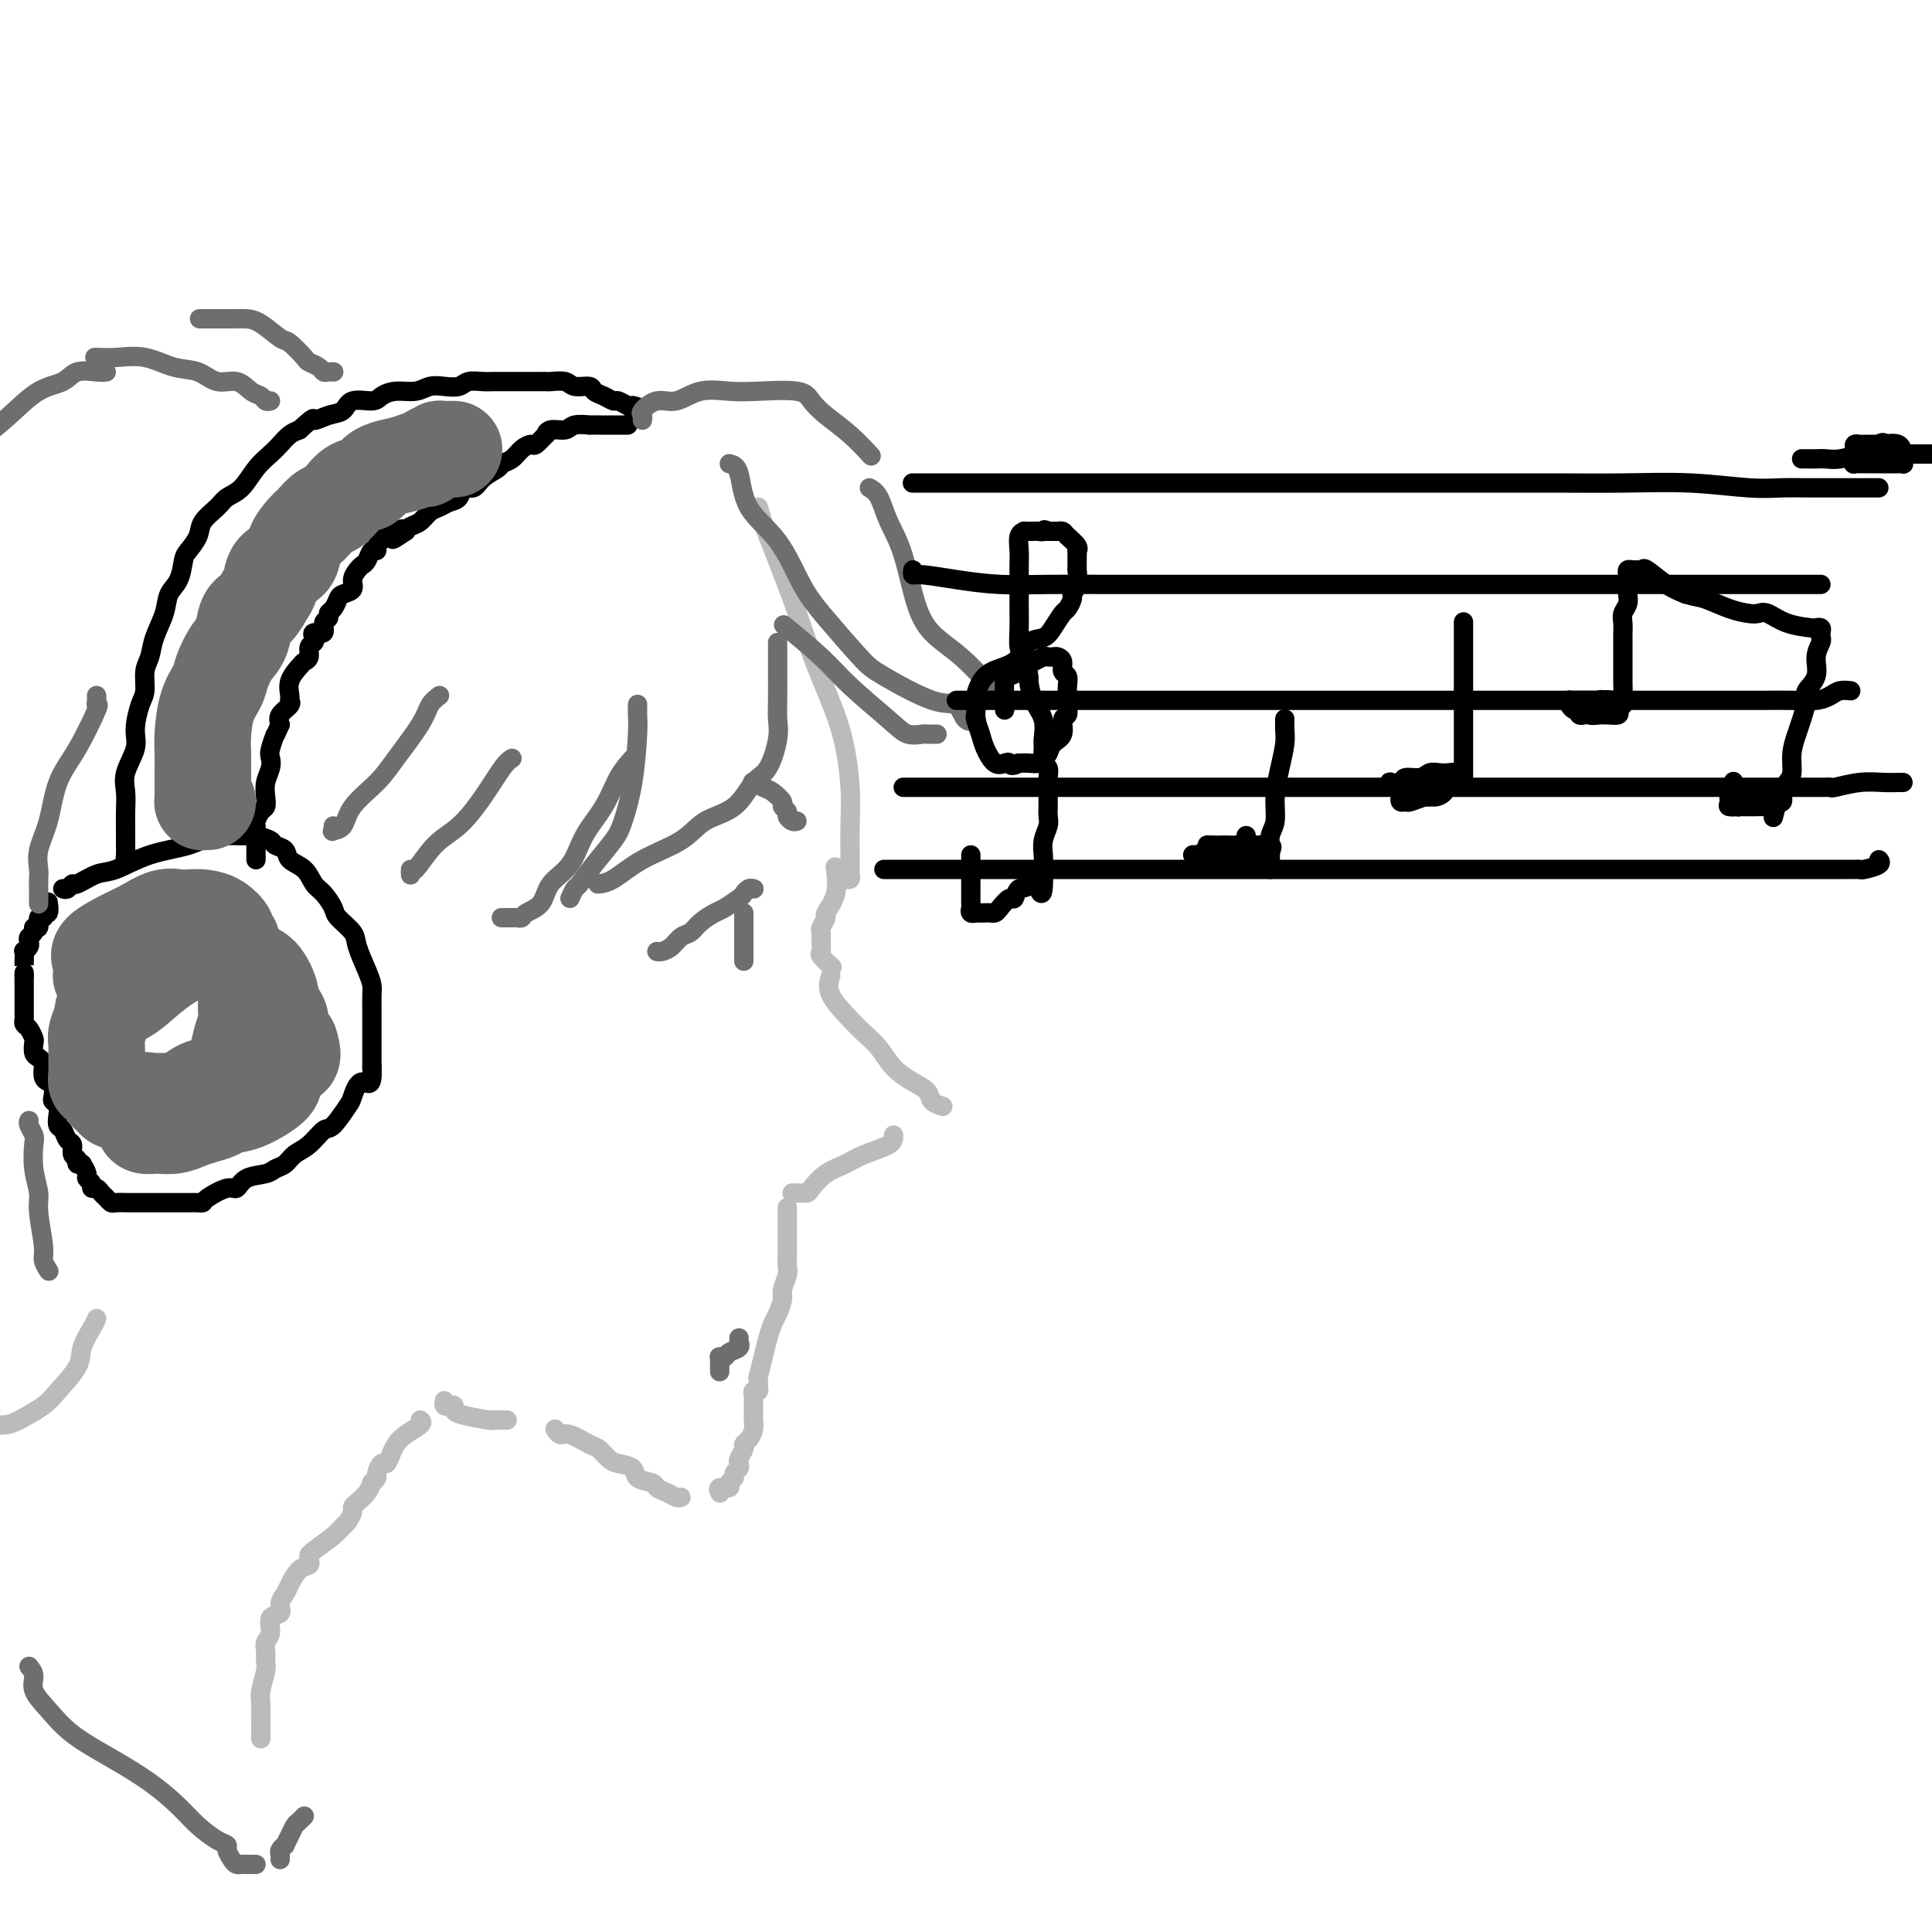 <svg viewBox='0 0 400 400' version='1.1' xmlns='http://www.w3.org/2000/svg' xmlns:xlink='http://www.w3.org/1999/xlink'><g fill='none' stroke='rgb(186,187,187)' stroke-width='4' stroke-linecap='round' stroke-linejoin='round'><path d='M157,105c0.394,1.405 0.789,2.811 2,6c1.211,3.189 3.239,8.162 5,13c1.761,4.838 3.257,9.542 5,14c1.743,4.458 3.735,8.672 5,13c1.265,4.328 1.804,8.771 2,12c0.196,3.229 0.049,5.243 0,8c-0.049,2.757 0.001,6.255 0,8c-0.001,1.745 -0.052,1.736 0,2c0.052,0.264 0.206,0.802 0,1c-0.206,0.198 -0.773,0.057 -1,0c-0.227,-0.057 -0.113,-0.028 0,0'/><path d='M173,180c-0.063,-0.449 -0.126,-0.898 0,0c0.126,0.898 0.440,3.143 0,5c-0.440,1.857 -1.635,3.326 -2,4c-0.365,0.674 0.099,0.552 0,1c-0.099,0.448 -0.761,1.467 -1,2c-0.239,0.533 -0.057,0.581 0,1c0.057,0.419 -0.012,1.209 0,2c0.012,0.791 0.106,1.583 0,2c-0.106,0.417 -0.413,0.458 0,1c0.413,0.542 1.547,1.583 2,2c0.453,0.417 0.227,0.208 0,0'/><path d='M172,202c-0.382,1.198 -0.763,2.396 0,4c0.763,1.604 2.672,3.613 4,5c1.328,1.387 2.076,2.153 3,3c0.924,0.847 2.025,1.774 3,3c0.975,1.226 1.824,2.749 3,4c1.176,1.251 2.680,2.230 4,3c1.320,0.770 2.457,1.330 3,2c0.543,0.670 0.492,1.450 1,2c0.508,0.550 1.574,0.872 2,1c0.426,0.128 0.213,0.064 0,0'/><path d='M185,235c0.049,0.669 0.097,1.338 -1,2c-1.097,0.662 -3.340,1.316 -5,2c-1.660,0.684 -2.739,1.399 -4,2c-1.261,0.601 -2.706,1.089 -4,2c-1.294,0.911 -2.438,2.244 -3,3c-0.562,0.756 -0.542,0.935 -1,1c-0.458,0.065 -1.392,0.018 -2,0c-0.608,-0.018 -0.888,-0.005 -1,0c-0.112,0.005 -0.056,0.003 0,0'/><path d='M163,250c-0.000,0.406 -0.000,0.812 0,1c0.000,0.188 0.000,0.158 0,1c-0.000,0.842 -0.000,2.558 0,3c0.000,0.442 0.001,-0.388 0,0c-0.001,0.388 -0.004,1.995 0,3c0.004,1.005 0.016,1.409 0,2c-0.016,0.591 -0.060,1.370 0,2c0.060,0.630 0.223,1.113 0,2c-0.223,0.887 -0.833,2.179 -1,3c-0.167,0.821 0.110,1.169 0,2c-0.110,0.831 -0.608,2.143 -1,3c-0.392,0.857 -0.680,1.259 -1,2c-0.320,0.741 -0.674,1.820 -1,3c-0.326,1.180 -0.623,2.461 -1,4c-0.377,1.539 -0.832,3.338 -1,4c-0.168,0.662 -0.048,0.189 0,0c0.048,-0.189 0.024,-0.095 0,0'/><path d='M157,285c0.008,0.341 0.016,0.683 0,1c-0.016,0.317 -0.057,0.610 0,1c0.057,0.390 0.211,0.877 0,1c-0.211,0.123 -0.789,-0.118 -1,0c-0.211,0.118 -0.057,0.594 0,1c0.057,0.406 0.016,0.741 0,1c-0.016,0.259 -0.007,0.440 0,1c0.007,0.560 0.012,1.498 0,2c-0.012,0.502 -0.041,0.567 0,1c0.041,0.433 0.151,1.233 0,2c-0.151,0.767 -0.563,1.501 -1,2c-0.437,0.499 -0.901,0.764 -1,1c-0.099,0.236 0.165,0.445 0,1c-0.165,0.555 -0.761,1.458 -1,2c-0.239,0.542 -0.121,0.722 0,1c0.121,0.278 0.245,0.653 0,1c-0.245,0.347 -0.858,0.666 -1,1c-0.142,0.334 0.186,0.682 0,1c-0.186,0.318 -0.887,0.607 -1,1c-0.113,0.393 0.361,0.889 0,1c-0.361,0.111 -1.559,-0.162 -2,0c-0.441,0.162 -0.126,0.761 0,1c0.126,0.239 0.063,0.120 0,0'/><path d='M141,310c-0.255,0.090 -0.510,0.180 -1,0c-0.490,-0.180 -1.215,-0.629 -2,-1c-0.785,-0.371 -1.632,-0.663 -2,-1c-0.368,-0.337 -0.258,-0.719 -1,-1c-0.742,-0.281 -2.335,-0.461 -3,-1c-0.665,-0.539 -0.403,-1.439 -1,-2c-0.597,-0.561 -2.054,-0.785 -3,-1c-0.946,-0.215 -1.381,-0.421 -2,-1c-0.619,-0.579 -1.424,-1.532 -2,-2c-0.576,-0.468 -0.925,-0.451 -2,-1c-1.075,-0.549 -2.876,-1.663 -4,-2c-1.124,-0.337 -1.572,0.101 -2,0c-0.428,-0.101 -0.837,-0.743 -1,-1c-0.163,-0.257 -0.082,-0.128 0,0'/><path d='M105,294c-0.341,-0.002 -0.683,-0.003 -1,0c-0.317,0.003 -0.611,0.012 -1,0c-0.389,-0.012 -0.874,-0.045 -1,0c-0.126,0.045 0.107,0.170 -1,0c-1.107,-0.170 -3.554,-0.633 -5,-1c-1.446,-0.367 -1.890,-0.638 -2,-1c-0.110,-0.362 0.114,-0.815 0,-1c-0.114,-0.185 -0.567,-0.101 -1,0c-0.433,0.101 -0.847,0.220 -1,0c-0.153,-0.220 -0.044,-0.777 0,-1c0.044,-0.223 0.022,-0.111 0,0'/><path d='M87,294c0.285,0.245 0.571,0.490 0,1c-0.571,0.510 -1.998,1.283 -3,2c-1.002,0.717 -1.579,1.376 -2,2c-0.421,0.624 -0.686,1.214 -1,2c-0.314,0.786 -0.676,1.770 -1,2c-0.324,0.230 -0.608,-0.294 -1,0c-0.392,0.294 -0.892,1.405 -1,2c-0.108,0.595 0.175,0.674 0,1c-0.175,0.326 -0.807,0.900 -1,1c-0.193,0.100 0.054,-0.272 0,0c-0.054,0.272 -0.410,1.190 -1,2c-0.590,0.810 -1.415,1.512 -2,2c-0.585,0.488 -0.931,0.763 -1,1c-0.069,0.237 0.139,0.438 0,1c-0.139,0.562 -0.626,1.485 -1,2c-0.374,0.515 -0.636,0.621 -1,1c-0.364,0.379 -0.829,1.029 -2,2c-1.171,0.971 -3.046,2.261 -4,3c-0.954,0.739 -0.987,0.925 -1,1c-0.013,0.075 -0.007,0.037 0,0'/><path d='M64,322c-0.046,0.319 -0.092,0.638 0,1c0.092,0.362 0.322,0.768 0,1c-0.322,0.232 -1.194,0.290 -2,1c-0.806,0.710 -1.544,2.072 -2,3c-0.456,0.928 -0.629,1.421 -1,2c-0.371,0.579 -0.940,1.243 -1,2c-0.060,0.757 0.390,1.606 0,2c-0.390,0.394 -1.622,0.333 -2,1c-0.378,0.667 0.096,2.064 0,3c-0.096,0.936 -0.761,1.412 -1,2c-0.239,0.588 -0.050,1.286 0,2c0.050,0.714 -0.039,1.442 0,2c0.039,0.558 0.207,0.947 0,2c-0.207,1.053 -0.787,2.772 -1,4c-0.213,1.228 -0.057,1.965 0,3c0.057,1.035 0.015,2.369 0,3c-0.015,0.631 -0.004,0.561 0,1c0.004,0.439 0.001,1.387 0,2c-0.001,0.613 -0.000,0.889 0,1c0.000,0.111 0.000,0.055 0,0'/><path d='M20,273c-0.198,0.478 -0.396,0.956 -1,2c-0.604,1.044 -1.614,2.654 -2,4c-0.386,1.346 -0.147,2.427 -1,4c-0.853,1.573 -2.798,3.637 -4,5c-1.202,1.363 -1.662,2.025 -3,3c-1.338,0.975 -3.552,2.262 -5,3c-1.448,0.738 -2.128,0.925 -3,1c-0.872,0.075 -1.936,0.037 -3,0'/></g>
<g fill='none' stroke='rgb(0,0,0)' stroke-width='4' stroke-linecap='round' stroke-linejoin='round'><path d='M13,184c0.313,0.129 0.626,0.258 1,0c0.374,-0.258 0.810,-0.902 1,-1c0.190,-0.098 0.136,0.350 1,0c0.864,-0.350 2.646,-1.499 4,-2c1.354,-0.501 2.280,-0.355 4,-1c1.720,-0.645 4.235,-2.082 7,-3c2.765,-0.918 5.780,-1.318 8,-2c2.220,-0.682 3.645,-1.647 5,-2c1.355,-0.353 2.641,-0.095 3,0c0.359,0.095 -0.208,0.028 0,0c0.208,-0.028 1.192,-0.019 2,0c0.808,0.019 1.439,0.046 2,0c0.561,-0.046 1.052,-0.164 2,0c0.948,0.164 2.355,0.609 3,1c0.645,0.391 0.529,0.728 1,1c0.471,0.272 1.529,0.480 2,1c0.471,0.520 0.354,1.350 1,2c0.646,0.650 2.055,1.118 3,2c0.945,0.882 1.427,2.179 2,3c0.573,0.821 1.238,1.165 2,2c0.762,0.835 1.622,2.159 2,3c0.378,0.841 0.273,1.198 1,2c0.727,0.802 2.286,2.048 3,3c0.714,0.952 0.584,1.609 1,3c0.416,1.391 1.380,3.516 2,5c0.620,1.484 0.898,2.326 1,3c0.102,0.674 0.027,1.181 0,2c-0.027,0.819 -0.007,1.952 0,3c0.007,1.048 0.002,2.013 0,3c-0.002,0.987 -0.001,1.997 0,3c0.001,1.003 0.000,2.001 0,3c-0.000,0.999 -0.000,2.000 0,3'/><path d='M77,221c0.282,4.844 -1.012,2.956 -2,3c-0.988,0.044 -1.671,2.022 -2,3c-0.329,0.978 -0.304,0.958 -1,2c-0.696,1.042 -2.111,3.148 -3,4c-0.889,0.852 -1.250,0.452 -2,1c-0.750,0.548 -1.890,2.045 -3,3c-1.110,0.955 -2.192,1.368 -3,2c-0.808,0.632 -1.344,1.484 -2,2c-0.656,0.516 -1.433,0.697 -2,1c-0.567,0.303 -0.922,0.729 -2,1c-1.078,0.271 -2.877,0.388 -4,1c-1.123,0.612 -1.571,1.719 -2,2c-0.429,0.281 -0.839,-0.264 -2,0c-1.161,0.264 -3.072,1.339 -4,2c-0.928,0.661 -0.872,0.909 -1,1c-0.128,0.091 -0.440,0.024 -1,0c-0.560,-0.024 -1.367,-0.006 -2,0c-0.633,0.006 -1.090,0.002 -2,0c-0.910,-0.002 -2.271,0.000 -3,0c-0.729,-0.000 -0.825,-0.003 -2,0c-1.175,0.003 -3.428,0.012 -5,0c-1.572,-0.012 -2.462,-0.046 -3,0c-0.538,0.046 -0.722,0.171 -1,0c-0.278,-0.171 -0.648,-0.637 -1,-1c-0.352,-0.363 -0.687,-0.622 -1,-1c-0.313,-0.378 -0.605,-0.874 -1,-1c-0.395,-0.126 -0.893,0.118 -1,0c-0.107,-0.118 0.178,-0.599 0,-1c-0.178,-0.401 -0.817,-0.723 -1,-1c-0.183,-0.277 0.091,-0.508 0,-1c-0.091,-0.492 -0.545,-1.246 -1,-2'/><path d='M17,241c-1.327,-1.185 -1.143,-0.148 -1,0c0.143,0.148 0.246,-0.594 0,-1c-0.246,-0.406 -0.840,-0.475 -1,-1c-0.160,-0.525 0.115,-1.505 0,-2c-0.115,-0.495 -0.618,-0.503 -1,-1c-0.382,-0.497 -0.642,-1.481 -1,-2c-0.358,-0.519 -0.814,-0.572 -1,-1c-0.186,-0.428 -0.102,-1.232 0,-2c0.102,-0.768 0.221,-1.501 0,-2c-0.221,-0.499 -0.781,-0.762 -1,-1c-0.219,-0.238 -0.097,-0.449 0,-1c0.097,-0.551 0.170,-1.443 0,-2c-0.170,-0.557 -0.584,-0.779 -1,-1c-0.416,-0.221 -0.833,-0.439 -1,-1c-0.167,-0.561 -0.083,-1.464 0,-2c0.083,-0.536 0.167,-0.706 0,-1c-0.167,-0.294 -0.583,-0.712 -1,-1c-0.417,-0.288 -0.833,-0.444 -1,-1c-0.167,-0.556 -0.083,-1.511 0,-2c0.083,-0.489 0.166,-0.512 0,-1c-0.166,-0.488 -0.580,-1.440 -1,-2c-0.420,-0.560 -0.844,-0.727 -1,-1c-0.156,-0.273 -0.042,-0.650 0,-1c0.042,-0.350 0.011,-0.671 0,-1c-0.011,-0.329 -0.003,-0.664 0,-1c0.003,-0.336 0.001,-0.671 0,-1c-0.001,-0.329 -0.000,-0.652 0,-1c0.000,-0.348 0.000,-0.722 0,-1c-0.000,-0.278 -0.000,-0.459 0,-1c0.000,-0.541 0.000,-1.440 0,-2c-0.000,-0.560 -0.000,-0.780 0,-1'/><path d='M5,202c-0.000,-1.433 -0.001,-0.015 0,0c0.001,0.015 0.004,-1.372 0,-2c-0.004,-0.628 -0.015,-0.497 0,-1c0.015,-0.503 0.055,-1.640 0,-2c-0.055,-0.360 -0.207,0.059 0,0c0.207,-0.059 0.772,-0.594 1,-1c0.228,-0.406 0.118,-0.681 0,-1c-0.118,-0.319 -0.243,-0.682 0,-1c0.243,-0.318 0.854,-0.592 1,-1c0.146,-0.408 -0.172,-0.951 0,-1c0.172,-0.049 0.834,0.395 1,0c0.166,-0.395 -0.166,-1.630 0,-2c0.166,-0.370 0.829,0.125 1,0c0.171,-0.125 -0.150,-0.868 0,-1c0.150,-0.132 0.771,0.349 1,0c0.229,-0.349 0.065,-1.528 0,-2c-0.065,-0.472 -0.033,-0.236 0,0'/><path d='M27,178c-0.423,0.048 -0.845,0.096 -1,0c-0.155,-0.096 -0.042,-0.335 0,-1c0.042,-0.665 0.012,-1.756 0,-2c-0.012,-0.244 -0.005,0.358 0,0c0.005,-0.358 0.009,-1.677 0,-3c-0.009,-1.323 -0.031,-2.648 0,-4c0.031,-1.352 0.116,-2.729 0,-4c-0.116,-1.271 -0.434,-2.436 0,-4c0.434,-1.564 1.618,-3.528 2,-5c0.382,-1.472 -0.038,-2.452 0,-4c0.038,-1.548 0.534,-3.666 1,-5c0.466,-1.334 0.902,-1.886 1,-3c0.098,-1.114 -0.144,-2.791 0,-4c0.144,-1.209 0.672,-1.950 1,-3c0.328,-1.050 0.455,-2.411 1,-4c0.545,-1.589 1.507,-3.408 2,-5c0.493,-1.592 0.518,-2.957 1,-4c0.482,-1.043 1.423,-1.763 2,-3c0.577,-1.237 0.792,-2.993 1,-4c0.208,-1.007 0.411,-1.267 1,-2c0.589,-0.733 1.564,-1.938 2,-3c0.436,-1.062 0.332,-1.982 1,-3c0.668,-1.018 2.108,-2.135 3,-3c0.892,-0.865 1.236,-1.477 2,-2c0.764,-0.523 1.948,-0.956 3,-2c1.052,-1.044 1.973,-2.700 3,-4c1.027,-1.300 2.162,-2.245 3,-3c0.838,-0.755 1.379,-1.319 2,-2c0.621,-0.681 1.320,-1.480 2,-2c0.680,-0.520 1.340,-0.760 2,-1'/><path d='M62,89c3.636,-3.339 2.725,-2.186 3,-2c0.275,0.186 1.736,-0.594 3,-1c1.264,-0.406 2.333,-0.439 3,-1c0.667,-0.561 0.934,-1.652 2,-2c1.066,-0.348 2.932,0.047 4,0c1.068,-0.047 1.338,-0.535 2,-1c0.662,-0.465 1.714,-0.908 3,-1c1.286,-0.092 2.805,0.168 4,0c1.195,-0.168 2.067,-0.763 3,-1c0.933,-0.237 1.927,-0.116 3,0c1.073,0.116 2.226,0.227 3,0c0.774,-0.227 1.169,-0.793 2,-1c0.831,-0.207 2.096,-0.055 3,0c0.904,0.055 1.445,0.015 2,0c0.555,-0.015 1.122,-0.004 2,0c0.878,0.004 2.067,0.001 3,0c0.933,-0.001 1.610,0.000 2,0c0.390,-0.000 0.493,-0.001 1,0c0.507,0.001 1.419,0.004 2,0c0.581,-0.004 0.832,-0.016 1,0c0.168,0.016 0.254,0.060 1,0c0.746,-0.060 2.153,-0.224 3,0c0.847,0.224 1.134,0.834 2,1c0.866,0.166 2.311,-0.114 3,0c0.689,0.114 0.622,0.623 1,1c0.378,0.377 1.201,0.623 2,1c0.799,0.377 1.575,0.885 2,1c0.425,0.115 0.499,-0.161 1,0c0.501,0.161 1.429,0.760 2,1c0.571,0.240 0.786,0.120 1,0'/><path d='M131,84c2.167,0.714 0.583,0.000 0,0c-0.583,0.000 -0.167,0.714 0,1c0.167,0.286 0.083,0.143 0,0'/><path d='M130,88c-0.726,-0.000 -1.452,-0.000 -2,0c-0.548,0.000 -0.919,0.000 -1,0c-0.081,-0.000 0.128,-0.000 0,0c-0.128,0.000 -0.592,0.000 -1,0c-0.408,-0.000 -0.760,-0.001 -1,0c-0.240,0.001 -0.367,0.004 -1,0c-0.633,-0.004 -1.774,-0.016 -2,0c-0.226,0.016 0.461,0.061 0,0c-0.461,-0.061 -2.069,-0.229 -3,0c-0.931,0.229 -1.185,0.854 -2,1c-0.815,0.146 -2.192,-0.186 -3,0c-0.808,0.186 -1.046,0.889 -1,1c0.046,0.111 0.374,-0.370 0,0c-0.374,0.370 -1.452,1.591 -2,2c-0.548,0.409 -0.565,0.007 -1,0c-0.435,-0.007 -1.289,0.382 -2,1c-0.711,0.618 -1.278,1.466 -2,2c-0.722,0.534 -1.598,0.754 -2,1c-0.402,0.246 -0.330,0.518 -1,1c-0.670,0.482 -2.080,1.176 -3,2c-0.920,0.824 -1.349,1.779 -2,2c-0.651,0.221 -1.525,-0.293 -2,0c-0.475,0.293 -0.550,1.392 -1,2c-0.450,0.608 -1.276,0.726 -2,1c-0.724,0.274 -1.346,0.703 -2,1c-0.654,0.297 -1.340,0.461 -2,1c-0.660,0.539 -1.293,1.453 -2,2c-0.707,0.547 -1.488,0.728 -2,1c-0.512,0.272 -0.756,0.636 -1,1'/><path d='M84,110c-4.830,3.258 -1.906,0.902 -1,0c0.906,-0.902 -0.205,-0.348 -1,0c-0.795,0.348 -1.274,0.492 -2,1c-0.726,0.508 -1.700,1.379 -2,2c-0.300,0.621 0.075,0.992 0,1c-0.075,0.008 -0.599,-0.346 -1,0c-0.401,0.346 -0.680,1.392 -1,2c-0.320,0.608 -0.681,0.779 -1,1c-0.319,0.221 -0.596,0.492 -1,1c-0.404,0.508 -0.934,1.253 -1,2c-0.066,0.747 0.332,1.495 0,2c-0.332,0.505 -1.394,0.765 -2,1c-0.606,0.235 -0.755,0.443 -1,1c-0.245,0.557 -0.585,1.463 -1,2c-0.415,0.537 -0.903,0.703 -1,1c-0.097,0.297 0.198,0.723 0,1c-0.198,0.277 -0.889,0.403 -1,1c-0.111,0.597 0.359,1.665 0,2c-0.359,0.335 -1.545,-0.061 -2,0c-0.455,0.061 -0.178,0.580 0,1c0.178,0.420 0.256,0.741 0,1c-0.256,0.259 -0.847,0.456 -1,1c-0.153,0.544 0.131,1.434 0,2c-0.131,0.566 -0.677,0.806 -1,1c-0.323,0.194 -0.424,0.341 -1,1c-0.576,0.659 -1.626,1.829 -2,3c-0.374,1.171 -0.073,2.344 0,3c0.073,0.656 -0.084,0.794 0,1c0.084,0.206 0.407,0.478 0,1c-0.407,0.522 -1.545,1.292 -2,2c-0.455,0.708 -0.228,1.354 0,2'/><path d='M58,150c-1.714,3.856 -0.999,1.994 -1,2c-0.001,0.006 -0.718,1.878 -1,3c-0.282,1.122 -0.127,1.495 0,2c0.127,0.505 0.227,1.142 0,2c-0.227,0.858 -0.783,1.935 -1,3c-0.217,1.065 -0.097,2.116 0,3c0.097,0.884 0.170,1.599 0,2c-0.170,0.401 -0.581,0.487 -1,1c-0.419,0.513 -0.844,1.452 -1,2c-0.156,0.548 -0.042,0.705 0,1c0.042,0.295 0.011,0.726 0,1c-0.011,0.274 -0.003,0.389 0,1c0.003,0.611 0.001,1.719 0,2c-0.001,0.281 -0.000,-0.265 0,0c0.000,0.265 0.000,1.341 0,2c-0.000,0.659 -0.000,0.903 0,1c0.000,0.097 0.000,0.049 0,0'/></g>
<g fill='none' stroke='rgb(109,110,112)' stroke-width='20' stroke-linecap='round' stroke-linejoin='round'><path d='M22,202c-0.425,-0.017 -0.850,-0.034 -1,0c-0.150,0.034 -0.024,0.118 0,0c0.024,-0.118 -0.052,-0.440 0,-1c0.052,-0.560 0.233,-1.359 0,-2c-0.233,-0.641 -0.879,-1.124 0,-2c0.879,-0.876 3.284,-2.143 5,-3c1.716,-0.857 2.742,-1.302 4,-2c1.258,-0.698 2.749,-1.649 4,-2c1.251,-0.351 2.262,-0.101 3,0c0.738,0.101 1.202,0.055 2,0c0.798,-0.055 1.931,-0.117 3,0c1.069,0.117 2.074,0.415 3,1c0.926,0.585 1.771,1.457 2,2c0.229,0.543 -0.159,0.757 0,1c0.159,0.243 0.866,0.515 1,1c0.134,0.485 -0.304,1.183 0,2c0.304,0.817 1.350,1.751 2,3c0.650,1.249 0.903,2.812 1,4c0.097,1.188 0.037,2.003 0,3c-0.037,0.997 -0.051,2.178 0,3c0.051,0.822 0.168,1.285 0,2c-0.168,0.715 -0.622,1.683 -1,3c-0.378,1.317 -0.679,2.982 -1,4c-0.321,1.018 -0.663,1.390 -1,2c-0.337,0.610 -0.668,1.460 -1,2c-0.332,0.540 -0.666,0.770 -1,1'/><path d='M46,224c-1.229,3.215 -1.802,1.254 -3,1c-1.198,-0.254 -3.020,1.200 -4,2c-0.980,0.800 -1.117,0.947 -2,1c-0.883,0.053 -2.513,0.011 -4,0c-1.487,-0.011 -2.832,0.010 -4,0c-1.168,-0.010 -2.158,-0.049 -3,0c-0.842,0.049 -1.536,0.186 -2,0c-0.464,-0.186 -0.699,-0.696 -1,-1c-0.301,-0.304 -0.669,-0.402 -1,-1c-0.331,-0.598 -0.624,-1.697 -1,-2c-0.376,-0.303 -0.834,0.191 -1,0c-0.166,-0.191 -0.041,-1.065 0,-2c0.041,-0.935 -0.002,-1.931 0,-3c0.002,-1.069 0.051,-2.210 0,-3c-0.051,-0.790 -0.200,-1.228 0,-2c0.200,-0.772 0.748,-1.878 1,-3c0.252,-1.122 0.207,-2.261 1,-3c0.793,-0.739 2.425,-1.078 4,-2c1.575,-0.922 3.094,-2.428 5,-4c1.906,-1.572 4.200,-3.210 6,-4c1.800,-0.790 3.108,-0.734 4,-1c0.892,-0.266 1.369,-0.856 2,-1c0.631,-0.144 1.417,0.157 2,0c0.583,-0.157 0.963,-0.773 2,0c1.037,0.773 2.731,2.934 4,4c1.269,1.066 2.114,1.038 3,2c0.886,0.962 1.812,2.915 2,4c0.188,1.085 -0.362,1.301 0,2c0.362,0.699 1.636,1.880 2,3c0.364,1.120 -0.182,2.177 0,3c0.182,0.823 1.091,1.411 2,2'/><path d='M60,216c0.956,2.828 0.346,2.898 0,3c-0.346,0.102 -0.428,0.237 -1,1c-0.572,0.763 -1.633,2.155 -2,3c-0.367,0.845 -0.041,1.144 -1,2c-0.959,0.856 -3.205,2.271 -5,3c-1.795,0.729 -3.141,0.774 -4,1c-0.859,0.226 -1.232,0.635 -2,1c-0.768,0.365 -1.931,0.686 -3,1c-1.069,0.314 -2.045,0.621 -3,1c-0.955,0.379 -1.888,0.831 -3,1c-1.112,0.169 -2.403,0.056 -3,0c-0.597,-0.056 -0.500,-0.055 -1,0c-0.500,0.055 -1.598,0.165 -2,0c-0.402,-0.165 -0.108,-0.605 0,-1c0.108,-0.395 0.029,-0.747 0,-1c-0.029,-0.253 -0.008,-0.408 0,-1c0.008,-0.592 0.002,-1.621 0,-2c-0.002,-0.379 -0.001,-0.108 0,0c0.001,0.108 0.000,0.054 0,0'/><path d='M43,166c-0.423,-0.015 -0.845,-0.030 -1,0c-0.155,0.030 -0.041,0.104 0,0c0.041,-0.104 0.011,-0.387 0,-1c-0.011,-0.613 -0.004,-1.558 0,-2c0.004,-0.442 0.003,-0.383 0,-1c-0.003,-0.617 -0.008,-1.912 0,-3c0.008,-1.088 0.029,-1.970 0,-3c-0.029,-1.030 -0.107,-2.208 0,-4c0.107,-1.792 0.400,-4.197 1,-6c0.600,-1.803 1.508,-3.005 2,-4c0.492,-0.995 0.568,-1.784 1,-3c0.432,-1.216 1.218,-2.858 2,-4c0.782,-1.142 1.558,-1.785 2,-3c0.442,-1.215 0.550,-3.001 1,-4c0.450,-0.999 1.242,-1.212 2,-2c0.758,-0.788 1.483,-2.153 2,-3c0.517,-0.847 0.825,-1.176 1,-2c0.175,-0.824 0.218,-2.143 1,-3c0.782,-0.857 2.303,-1.251 3,-2c0.697,-0.749 0.571,-1.854 1,-3c0.429,-1.146 1.413,-2.334 2,-3c0.587,-0.666 0.776,-0.811 1,-1c0.224,-0.189 0.482,-0.421 1,-1c0.518,-0.579 1.296,-1.503 2,-2c0.704,-0.497 1.333,-0.566 2,-1c0.667,-0.434 1.372,-1.232 2,-2c0.628,-0.768 1.179,-1.505 2,-2c0.821,-0.495 1.910,-0.747 3,-1'/><path d='M76,100c2.396,-1.951 1.885,-1.828 2,-2c0.115,-0.172 0.856,-0.637 2,-1c1.144,-0.363 2.693,-0.623 4,-1c1.307,-0.377 2.373,-0.872 3,-1c0.627,-0.128 0.816,0.109 1,0c0.184,-0.109 0.365,-0.565 1,-1c0.635,-0.435 1.725,-0.849 2,-1c0.275,-0.151 -0.267,-0.041 0,0c0.267,0.041 1.341,0.011 2,0c0.659,-0.011 0.903,-0.003 1,0c0.097,0.003 0.049,0.002 0,0'/></g>
<g fill='none' stroke='rgb(109,110,112)' stroke-width='4' stroke-linecap='round' stroke-linejoin='round'><path d='M151,96c0.767,0.203 1.535,0.406 2,2c0.465,1.594 0.628,4.580 2,7c1.372,2.420 3.953,4.273 6,7c2.047,2.727 3.558,6.329 5,9c1.442,2.671 2.813,4.411 5,7c2.187,2.589 5.190,6.025 7,8c1.810,1.975 2.426,2.487 5,4c2.574,1.513 7.106,4.027 10,5c2.894,0.973 4.148,0.404 5,1c0.852,0.596 1.300,2.356 2,3c0.700,0.644 1.650,0.174 2,0c0.350,-0.174 0.100,-0.050 0,0c-0.100,0.050 -0.050,0.025 0,0'/><path d='M194,152c-0.450,0.001 -0.900,0.002 -1,0c-0.100,-0.002 0.151,-0.006 0,0c-0.151,0.006 -0.704,0.022 -1,0c-0.296,-0.022 -0.336,-0.082 -1,0c-0.664,0.082 -1.951,0.305 -3,0c-1.049,-0.305 -1.858,-1.137 -4,-3c-2.142,-1.863 -5.615,-4.757 -8,-7c-2.385,-2.243 -3.680,-3.835 -6,-6c-2.320,-2.165 -5.663,-4.904 -7,-6c-1.337,-1.096 -0.669,-0.548 0,0'/><path d='M161,133c0.001,1.083 0.002,2.166 0,3c-0.002,0.834 -0.006,1.417 0,3c0.006,1.583 0.021,4.164 0,6c-0.021,1.836 -0.078,2.925 0,4c0.078,1.075 0.293,2.135 0,4c-0.293,1.865 -1.092,4.536 -2,6c-0.908,1.464 -1.925,1.720 -3,3c-1.075,1.280 -2.209,3.583 -4,5c-1.791,1.417 -4.239,1.949 -6,3c-1.761,1.051 -2.837,2.621 -5,4c-2.163,1.379 -5.415,2.565 -8,4c-2.585,1.435 -4.504,3.117 -6,4c-1.496,0.883 -2.570,0.967 -3,1c-0.430,0.033 -0.215,0.017 0,0'/><path d='M118,186c0.371,-0.818 0.743,-1.636 1,-2c0.257,-0.364 0.401,-0.272 1,-1c0.599,-0.728 1.653,-2.274 3,-4c1.347,-1.726 2.988,-3.631 4,-5c1.012,-1.369 1.396,-2.203 2,-4c0.604,-1.797 1.430,-4.559 2,-8c0.570,-3.441 0.885,-7.562 1,-10c0.115,-2.438 0.031,-3.195 0,-4c-0.031,-0.805 -0.009,-1.659 0,-2c0.009,-0.341 0.004,-0.171 0,0'/><path d='M131,157c-1.033,1.151 -2.066,2.302 -3,4c-0.934,1.698 -1.768,3.943 -3,6c-1.232,2.057 -2.863,3.927 -4,6c-1.137,2.073 -1.782,4.349 -3,6c-1.218,1.651 -3.009,2.677 -4,4c-0.991,1.323 -1.181,2.943 -2,4c-0.819,1.057 -2.265,1.551 -3,2c-0.735,0.449 -0.758,0.852 -1,1c-0.242,0.148 -0.704,0.040 -1,0c-0.296,-0.040 -0.426,-0.011 -1,0c-0.574,0.011 -1.593,0.003 -2,0c-0.407,-0.003 -0.204,-0.002 0,0'/><path d='M106,157c-0.512,0.326 -1.023,0.653 -2,2c-0.977,1.347 -2.419,3.715 -4,6c-1.581,2.285 -3.299,4.486 -5,6c-1.701,1.514 -3.384,2.339 -5,4c-1.616,1.661 -3.165,4.156 -4,5c-0.835,0.844 -0.956,0.035 -1,0c-0.044,-0.035 -0.013,0.704 0,1c0.013,0.296 0.006,0.148 0,0'/><path d='M91,144c-0.748,0.573 -1.496,1.146 -2,2c-0.504,0.854 -0.764,1.991 -2,4c-1.236,2.009 -3.449,4.892 -5,7c-1.551,2.108 -2.440,3.441 -4,5c-1.560,1.559 -3.791,3.342 -5,5c-1.209,1.658 -1.396,3.190 -2,4c-0.604,0.810 -1.626,0.897 -2,1c-0.374,0.103 -0.101,0.220 0,0c0.101,-0.220 0.029,-0.777 0,-1c-0.029,-0.223 -0.014,-0.111 0,0'/><path d='M56,83c-0.353,0.100 -0.705,0.201 -1,0c-0.295,-0.201 -0.531,-0.702 -1,-1c-0.469,-0.298 -1.169,-0.393 -2,-1c-0.831,-0.607 -1.792,-1.725 -3,-2c-1.208,-0.275 -2.664,0.294 -4,0c-1.336,-0.294 -2.551,-1.452 -4,-2c-1.449,-0.548 -3.131,-0.487 -5,-1c-1.869,-0.513 -3.924,-1.602 -6,-2c-2.076,-0.398 -4.174,-0.107 -6,0c-1.826,0.107 -3.379,0.031 -4,0c-0.621,-0.031 -0.311,-0.015 0,0'/><path d='M69,77c0.087,0.006 0.174,0.012 0,0c-0.174,-0.012 -0.608,-0.043 -1,0c-0.392,0.043 -0.742,0.158 -1,0c-0.258,-0.158 -0.423,-0.590 -1,-1c-0.577,-0.410 -1.564,-0.800 -2,-1c-0.436,-0.200 -0.319,-0.211 -1,-1c-0.681,-0.789 -2.160,-2.355 -3,-3c-0.840,-0.645 -1.042,-0.369 -2,-1c-0.958,-0.631 -2.671,-2.169 -4,-3c-1.329,-0.831 -2.274,-0.955 -3,-1c-0.726,-0.045 -1.234,-0.012 -3,0c-1.766,0.012 -4.790,0.003 -6,0c-1.210,-0.003 -0.605,-0.002 0,0'/><path d='M22,77c-0.453,0.053 -0.906,0.106 -2,0c-1.094,-0.106 -2.829,-0.371 -4,0c-1.171,0.371 -1.778,1.378 -3,2c-1.222,0.622 -3.060,0.860 -5,2c-1.940,1.140 -3.983,3.183 -6,5c-2.017,1.817 -4.009,3.409 -6,5'/><path d='M133,87c0.067,-0.374 0.133,-0.749 0,-1c-0.133,-0.251 -0.466,-0.379 0,-1c0.466,-0.621 1.730,-1.735 3,-2c1.270,-0.265 2.546,0.320 4,0c1.454,-0.320 3.085,-1.545 5,-2c1.915,-0.455 4.114,-0.142 6,0c1.886,0.142 3.459,0.112 6,0c2.541,-0.112 6.051,-0.306 8,0c1.949,0.306 2.337,1.112 3,2c0.663,0.888 1.600,1.856 3,3c1.400,1.144 3.261,2.462 5,4c1.739,1.538 3.354,3.297 4,4c0.646,0.703 0.323,0.352 0,0'/><path d='M180,101c0.692,0.413 1.384,0.827 2,2c0.616,1.173 1.157,3.106 2,5c0.843,1.894 1.990,3.749 3,7c1.010,3.251 1.884,7.897 3,11c1.116,3.103 2.474,4.663 4,6c1.526,1.337 3.218,2.449 5,4c1.782,1.551 3.653,3.539 5,5c1.347,1.461 2.170,2.393 3,3c0.830,0.607 1.666,0.888 2,1c0.334,0.112 0.167,0.056 0,0'/><path d='M20,144c0.025,0.286 0.049,0.572 0,1c-0.049,0.428 -0.173,0.998 0,1c0.173,0.002 0.641,-0.562 0,1c-0.641,1.562 -2.392,5.252 -4,8c-1.608,2.748 -3.072,4.556 -4,7c-0.928,2.444 -1.321,5.526 -2,8c-0.679,2.474 -1.646,4.341 -2,6c-0.354,1.659 -0.095,3.110 0,4c0.095,0.890 0.025,1.218 0,2c-0.025,0.782 -0.007,2.018 0,3c0.007,0.982 0.002,1.709 0,2c-0.002,0.291 -0.001,0.145 0,0'/><path d='M6,232c-0.111,0.226 -0.222,0.451 0,1c0.222,0.549 0.776,1.420 1,2c0.224,0.580 0.117,0.869 0,2c-0.117,1.131 -0.242,3.103 0,5c0.242,1.897 0.853,3.717 1,5c0.147,1.283 -0.171,2.028 0,4c0.171,1.972 0.830,5.169 1,7c0.170,1.831 -0.150,2.295 0,3c0.150,0.705 0.771,1.651 1,2c0.229,0.349 0.065,0.100 0,0c-0.065,-0.100 -0.033,-0.050 0,0'/><path d='M156,184c0.085,0.026 0.171,0.052 0,0c-0.171,-0.052 -0.597,-0.184 -1,0c-0.403,0.184 -0.783,0.682 -1,1c-0.217,0.318 -0.271,0.456 -1,1c-0.729,0.544 -2.135,1.493 -3,2c-0.865,0.507 -1.190,0.573 -2,1c-0.810,0.427 -2.104,1.214 -3,2c-0.896,0.786 -1.393,1.570 -2,2c-0.607,0.430 -1.326,0.508 -2,1c-0.674,0.492 -1.305,1.400 -2,2c-0.695,0.600 -1.454,0.893 -2,1c-0.546,0.107 -0.878,0.029 -1,0c-0.122,-0.029 -0.035,-0.008 0,0c0.035,0.008 0.017,0.004 0,0'/><path d='M154,191c0.000,0.298 0.000,0.595 0,1c0.000,0.405 0.000,0.917 0,1c0.000,0.083 0.000,-0.262 0,0c0.000,0.262 0.000,1.132 0,2c0.000,0.868 0.000,1.732 0,2c0.000,0.268 0.000,-0.062 0,0c0.000,0.062 0.000,0.516 0,1c0.000,0.484 0.000,1.000 0,1c-0.000,0.000 0.000,-0.515 0,-1c0.000,-0.485 0.000,-0.941 0,-1c0.000,-0.059 0.000,0.279 0,0c0.000,-0.279 0.000,-1.175 0,-2c0.000,-0.825 0.000,-1.580 0,-2c0.000,-0.420 -0.000,-0.504 0,-1c0.000,-0.496 0.000,-1.403 0,-2c0.000,-0.597 0.000,-0.885 0,-1c0.000,-0.115 0.000,-0.058 0,0'/><path d='M165,170c-0.300,0.090 -0.601,0.180 -1,0c-0.399,-0.180 -0.898,-0.629 -1,-1c-0.102,-0.371 0.191,-0.662 0,-1c-0.191,-0.338 -0.868,-0.721 -1,-1c-0.132,-0.279 0.279,-0.453 0,-1c-0.279,-0.547 -1.250,-1.466 -2,-2c-0.750,-0.534 -1.279,-0.682 -2,-1c-0.721,-0.318 -1.635,-0.805 -2,-1c-0.365,-0.195 -0.183,-0.097 0,0'/><path d='M149,284c0.002,-0.339 0.004,-0.679 0,-1c-0.004,-0.321 -0.013,-0.625 0,-1c0.013,-0.375 0.050,-0.821 0,-1c-0.050,-0.179 -0.185,-0.090 0,0c0.185,0.090 0.691,0.183 1,0c0.309,-0.183 0.423,-0.641 1,-1c0.577,-0.359 1.619,-0.618 2,-1c0.381,-0.382 0.102,-0.886 0,-1c-0.102,-0.114 -0.028,0.162 0,0c0.028,-0.162 0.008,-0.760 0,-1c-0.008,-0.240 -0.004,-0.120 0,0'/><path d='M6,345c0.487,0.595 0.973,1.190 1,2c0.027,0.810 -0.406,1.836 0,3c0.406,1.164 1.652,2.467 3,4c1.348,1.533 2.800,3.295 5,5c2.200,1.705 5.149,3.353 8,5c2.851,1.647 5.605,3.292 8,5c2.395,1.708 4.431,3.479 6,5c1.569,1.521 2.672,2.792 4,4c1.328,1.208 2.881,2.352 4,3c1.119,0.648 1.805,0.801 2,1c0.195,0.199 -0.103,0.446 0,1c0.103,0.554 0.605,1.416 1,2c0.395,0.584 0.684,0.888 1,1c0.316,0.112 0.659,0.030 1,0c0.341,-0.030 0.679,-0.008 1,0c0.321,0.008 0.625,0.002 1,0c0.375,-0.002 0.821,-0.001 1,0c0.179,0.001 0.089,0.000 0,0'/><path d='M58,385c0.032,-0.343 0.064,-0.686 0,-1c-0.064,-0.314 -0.224,-0.599 0,-1c0.224,-0.401 0.833,-0.919 1,-1c0.167,-0.081 -0.109,0.276 0,0c0.109,-0.276 0.604,-1.184 1,-2c0.396,-0.816 0.694,-1.538 1,-2c0.306,-0.462 0.621,-0.663 1,-1c0.379,-0.337 0.823,-0.811 1,-1c0.177,-0.189 0.089,-0.095 0,0'/></g>
<g fill='none' stroke='rgb(0,0,0)' stroke-width='4' stroke-linecap='round' stroke-linejoin='round'><path d='M189,100c0.061,0.000 0.121,0.000 0,0c-0.121,-0.000 -0.424,-0.000 1,0c1.424,0.000 4.573,0.000 6,0c1.427,-0.000 1.130,-0.000 2,0c0.870,0.000 2.906,0.000 6,0c3.094,-0.000 7.244,-0.000 11,0c3.756,0.000 7.117,0.000 11,0c3.883,-0.000 8.286,-0.000 12,0c3.714,0.000 6.737,0.000 12,0c5.263,-0.000 12.765,-0.000 18,0c5.235,0.000 8.203,0.000 12,0c3.797,-0.000 8.421,-0.001 13,0c4.579,0.001 9.111,0.004 14,0c4.889,-0.004 10.134,-0.015 15,0c4.866,0.015 9.354,0.057 14,0c4.646,-0.057 9.451,-0.211 14,0c4.549,0.211 8.843,0.789 12,1c3.157,0.211 5.178,0.057 7,0c1.822,-0.057 3.445,-0.015 5,0c1.555,0.015 3.044,0.004 5,0c1.956,-0.004 4.381,-0.001 6,0c1.619,0.001 2.434,0.000 3,0c0.566,-0.000 0.883,-0.000 1,0c0.117,0.000 0.033,0.000 0,0c-0.033,-0.000 -0.017,-0.000 0,0'/><path d='M189,118c-0.071,0.445 -0.143,0.890 0,1c0.143,0.110 0.499,-0.114 2,0c1.501,0.114 4.146,0.566 7,1c2.854,0.434 5.917,0.848 9,1c3.083,0.152 6.188,0.041 10,0c3.812,-0.041 8.333,-0.011 12,0c3.667,0.011 6.482,0.003 10,0c3.518,-0.003 7.740,-0.001 12,0c4.260,0.001 8.560,0.000 13,0c4.440,-0.000 9.021,-0.000 14,0c4.979,0.000 10.355,0.000 15,0c4.645,-0.000 8.558,-0.000 13,0c4.442,0.000 9.411,0.000 12,0c2.589,-0.000 2.796,-0.000 4,0c1.204,0.000 3.406,0.000 6,0c2.594,-0.000 5.581,-0.000 8,0c2.419,0.000 4.269,0.000 6,0c1.731,-0.000 3.344,-0.000 5,0c1.656,0.000 3.354,0.000 5,0c1.646,-0.000 3.239,-0.000 5,0c1.761,0.000 3.691,0.000 6,0c2.309,-0.000 4.996,-0.000 7,0c2.004,0.000 3.325,0.000 4,0c0.675,-0.000 0.703,-0.000 1,0c0.297,0.000 0.863,0.000 1,0c0.137,-0.000 -0.155,-0.000 0,0c0.155,0.000 0.759,0.000 1,0c0.241,0.000 0.121,0.000 0,0'/><path d='M198,145c0.416,0.000 0.831,0.000 1,0c0.169,-0.000 0.090,-0.000 1,0c0.910,0.000 2.808,0.000 5,0c2.192,-0.000 4.677,-0.000 8,0c3.323,0.000 7.484,0.000 12,0c4.516,-0.000 9.386,-0.000 14,0c4.614,0.000 8.972,0.000 13,0c4.028,-0.000 7.725,-0.000 12,0c4.275,0.000 9.126,0.000 13,0c3.874,-0.000 6.771,-0.000 11,0c4.229,0.000 9.790,0.000 15,0c5.210,-0.000 10.068,-0.000 15,0c4.932,0.000 9.938,0.000 14,0c4.062,-0.000 7.180,-0.000 10,0c2.820,0.000 5.342,0.001 8,0c2.658,-0.001 5.450,-0.003 8,0c2.550,0.003 4.857,0.011 7,0c2.143,-0.011 4.123,-0.041 6,0c1.877,0.041 3.652,0.155 5,0c1.348,-0.155 2.268,-0.578 3,-1c0.732,-0.422 1.274,-0.845 2,-1c0.726,-0.155 1.636,-0.044 2,0c0.364,0.044 0.182,0.022 0,0'/><path d='M187,163c0.356,-0.000 0.712,-0.000 1,0c0.288,0.000 0.508,0.000 1,0c0.492,-0.000 1.254,-0.000 4,0c2.746,0.000 7.474,0.000 12,0c4.526,-0.000 8.848,-0.000 13,0c4.152,0.000 8.133,0.000 12,0c3.867,-0.000 7.620,-0.000 12,0c4.380,0.000 9.387,0.000 14,0c4.613,-0.000 8.830,-0.000 16,0c7.170,0.000 17.291,0.000 25,0c7.709,-0.000 13.004,-0.000 18,0c4.996,0.000 9.692,0.000 14,0c4.308,-0.000 8.228,-0.000 12,0c3.772,0.000 7.395,0.000 11,0c3.605,-0.000 7.190,-0.000 10,0c2.810,0.000 4.844,0.001 7,0c2.156,-0.001 4.435,-0.004 6,0c1.565,0.004 2.418,0.015 3,0c0.582,-0.015 0.895,-0.057 1,0c0.105,0.057 0.004,0.211 1,0c0.996,-0.211 3.090,-0.789 5,-1c1.910,-0.211 3.636,-0.057 5,0c1.364,0.057 2.367,0.015 3,0c0.633,-0.015 0.895,-0.004 1,0c0.105,0.004 0.052,0.002 0,0'/><path d='M183,180c0.416,-0.000 0.832,-0.000 1,0c0.168,0.000 0.086,0.000 2,0c1.914,-0.000 5.822,-0.000 10,0c4.178,0.000 8.626,0.000 13,0c4.374,-0.000 8.674,-0.000 13,0c4.326,0.000 8.680,0.000 13,0c4.320,-0.000 8.607,-0.000 13,0c4.393,0.000 8.891,0.000 13,0c4.109,-0.000 7.827,-0.000 16,0c8.173,0.000 20.799,0.000 29,0c8.201,-0.000 11.977,-0.000 17,0c5.023,0.000 11.295,0.000 16,0c4.705,-0.000 7.845,-0.000 11,0c3.155,0.000 6.326,0.000 10,0c3.674,-0.000 7.849,-0.000 11,0c3.151,0.000 5.276,0.001 7,0c1.724,-0.001 3.048,-0.003 4,0c0.952,0.003 1.533,0.011 2,0c0.467,-0.011 0.818,-0.042 1,0c0.182,0.042 0.193,0.155 1,0c0.807,-0.155 2.410,-0.580 3,-1c0.590,-0.420 0.169,-0.834 0,-1c-0.169,-0.166 -0.084,-0.083 0,0'/><path d='M208,147c-0.000,-0.307 -0.001,-0.615 0,-1c0.001,-0.385 0.002,-0.849 0,-1c-0.002,-0.151 -0.008,0.009 0,0c0.008,-0.009 0.029,-0.188 0,-1c-0.029,-0.812 -0.107,-2.259 0,-3c0.107,-0.741 0.400,-0.777 1,-1c0.600,-0.223 1.509,-0.634 2,-1c0.491,-0.366 0.565,-0.686 1,-1c0.435,-0.314 1.229,-0.620 2,-1c0.771,-0.380 1.517,-0.832 2,-1c0.483,-0.168 0.703,-0.052 1,0c0.297,0.052 0.672,0.041 1,0c0.328,-0.041 0.610,-0.110 1,0c0.390,0.110 0.889,0.400 1,1c0.111,0.600 -0.167,1.511 0,2c0.167,0.489 0.778,0.555 1,1c0.222,0.445 0.055,1.269 0,2c-0.055,0.731 0.001,1.368 0,2c-0.001,0.632 -0.060,1.257 0,2c0.060,0.743 0.237,1.603 0,2c-0.237,0.397 -0.890,0.330 -1,1c-0.110,0.670 0.322,2.078 0,3c-0.322,0.922 -1.398,1.357 -2,2c-0.602,0.643 -0.729,1.493 -1,2c-0.271,0.507 -0.686,0.672 -1,1c-0.314,0.328 -0.527,0.820 -1,1c-0.473,0.180 -1.204,0.048 -2,0c-0.796,-0.048 -1.656,-0.014 -2,0c-0.344,0.014 -0.172,0.007 0,0'/><path d='M211,158c-1.809,0.939 -1.832,0.285 -2,0c-0.168,-0.285 -0.479,-0.203 -1,0c-0.521,0.203 -1.250,0.525 -2,0c-0.750,-0.525 -1.521,-1.899 -2,-3c-0.479,-1.101 -0.665,-1.931 -1,-3c-0.335,-1.069 -0.818,-2.377 -1,-3c-0.182,-0.623 -0.065,-0.562 0,-1c0.065,-0.438 0.076,-1.376 0,-2c-0.076,-0.624 -0.240,-0.934 0,-2c0.240,-1.066 0.883,-2.887 2,-4c1.117,-1.113 2.708,-1.518 4,-2c1.292,-0.482 2.286,-1.040 3,-2c0.714,-0.960 1.146,-2.322 2,-3c0.854,-0.678 2.128,-0.672 3,-1c0.872,-0.328 1.343,-0.991 2,-2c0.657,-1.009 1.500,-2.366 2,-3c0.500,-0.634 0.656,-0.546 1,-1c0.344,-0.454 0.877,-1.451 1,-2c0.123,-0.549 -0.163,-0.650 0,-1c0.163,-0.350 0.776,-0.949 1,-2c0.224,-1.051 0.060,-2.554 0,-3c-0.060,-0.446 -0.014,0.166 0,0c0.014,-0.166 -0.003,-1.109 0,-2c0.003,-0.891 0.026,-1.731 0,-2c-0.026,-0.269 -0.101,0.033 0,0c0.101,-0.033 0.378,-0.401 0,-1c-0.378,-0.599 -1.411,-1.428 -2,-2c-0.589,-0.572 -0.735,-0.885 -1,-1c-0.265,-0.115 -0.648,-0.031 -1,0c-0.352,0.031 -0.672,0.009 -1,0c-0.328,-0.009 -0.664,-0.004 -1,0'/><path d='M217,110c-1.107,-0.619 -0.875,-0.166 -1,0c-0.125,0.166 -0.607,0.044 -1,0c-0.393,-0.044 -0.698,-0.010 -1,0c-0.302,0.010 -0.603,-0.002 -1,0c-0.397,0.002 -0.891,0.019 -1,0c-0.109,-0.019 0.167,-0.075 0,0c-0.167,0.075 -0.777,0.281 -1,1c-0.223,0.719 -0.060,1.952 0,3c0.060,1.048 0.015,1.913 0,3c-0.015,1.087 -0.001,2.396 0,4c0.001,1.604 -0.010,3.502 0,5c0.010,1.498 0.041,2.594 0,4c-0.041,1.406 -0.153,3.121 0,4c0.153,0.879 0.570,0.923 1,2c0.430,1.077 0.872,3.188 1,4c0.128,0.812 -0.056,0.323 0,1c0.056,0.677 0.354,2.518 1,4c0.646,1.482 1.641,2.606 2,4c0.359,1.394 0.082,3.059 0,4c-0.082,0.941 0.031,1.158 0,2c-0.031,0.842 -0.204,2.308 0,3c0.204,0.692 0.787,0.608 1,1c0.213,0.392 0.057,1.260 0,2c-0.057,0.740 -0.014,1.352 0,2c0.014,0.648 0.000,1.331 0,2c-0.000,0.669 0.014,1.324 0,2c-0.014,0.676 -0.056,1.375 0,2c0.056,0.625 0.211,1.178 0,2c-0.211,0.822 -0.788,1.914 -1,3c-0.212,1.086 -0.061,2.168 0,3c0.061,0.832 0.030,1.416 0,2'/><path d='M216,179c0.352,10.858 -1.267,4.004 -2,2c-0.733,-2.004 -0.582,0.843 -1,2c-0.418,1.157 -1.407,0.625 -2,1c-0.593,0.375 -0.789,1.655 -1,2c-0.211,0.345 -0.436,-0.247 -1,0c-0.564,0.247 -1.465,1.334 -2,2c-0.535,0.666 -0.703,0.910 -1,1c-0.297,0.090 -0.724,0.025 -1,0c-0.276,-0.025 -0.399,-0.010 -1,0c-0.601,0.010 -1.678,0.016 -2,0c-0.322,-0.016 0.110,-0.054 0,0c-0.110,0.054 -0.761,0.198 -1,0c-0.239,-0.198 -0.064,-0.740 0,-1c0.064,-0.260 0.017,-0.240 0,-1c-0.017,-0.760 -0.005,-2.301 0,-3c0.005,-0.699 0.001,-0.555 0,-1c-0.001,-0.445 -0.000,-1.478 0,-2c0.000,-0.522 0.000,-0.532 0,-1c-0.000,-0.468 -0.000,-1.395 0,-2c0.000,-0.605 0.000,-0.887 0,-1c-0.000,-0.113 -0.000,-0.056 0,0'/><path d='M249,177c-0.308,0.001 -0.616,0.001 -1,0c-0.384,-0.001 -0.842,-0.004 -1,0c-0.158,0.004 -0.014,0.016 0,0c0.014,-0.016 -0.102,-0.061 0,0c0.102,0.061 0.422,0.226 1,0c0.578,-0.226 1.413,-0.845 2,-1c0.587,-0.155 0.925,0.154 2,0c1.075,-0.154 2.888,-0.770 4,-1c1.112,-0.230 1.524,-0.076 2,0c0.476,0.076 1.015,0.072 2,0c0.985,-0.072 2.418,-0.212 3,0c0.582,0.212 0.315,0.775 0,1c-0.315,0.225 -0.679,0.113 -1,0c-0.321,-0.113 -0.599,-0.227 -1,0c-0.401,0.227 -0.925,0.794 -1,1c-0.075,0.206 0.298,0.053 0,0c-0.298,-0.053 -1.267,-0.004 -2,0c-0.733,0.004 -1.231,-0.037 -2,0c-0.769,0.037 -1.810,0.154 -3,0c-1.190,-0.154 -2.529,-0.577 -3,-1c-0.471,-0.423 -0.075,-0.845 0,-1c0.075,-0.155 -0.172,-0.042 0,0c0.172,0.042 0.763,0.012 1,0c0.237,-0.012 0.118,-0.006 0,0'/><path d='M251,175c-1.763,0.003 -0.171,0.011 1,0c1.171,-0.011 1.922,-0.042 3,0c1.078,0.042 2.485,0.156 3,0c0.515,-0.156 0.139,-0.580 0,-1c-0.139,-0.420 -0.040,-0.834 0,-1c0.040,-0.166 0.020,-0.083 0,0'/><path d='M296,165c-0.394,0.007 -0.788,0.013 -1,0c-0.212,-0.013 -0.242,-0.046 -1,0c-0.758,0.046 -2.243,0.170 -3,0c-0.757,-0.170 -0.784,-0.633 -1,-1c-0.216,-0.367 -0.621,-0.638 -1,-1c-0.379,-0.362 -0.733,-0.814 -1,-1c-0.267,-0.186 -0.448,-0.106 0,0c0.448,0.106 1.523,0.239 2,0c0.477,-0.239 0.355,-0.848 1,-1c0.645,-0.152 2.057,0.155 3,0c0.943,-0.155 1.415,-0.771 2,-1c0.585,-0.229 1.281,-0.072 2,0c0.719,0.072 1.462,0.058 2,0c0.538,-0.058 0.873,-0.161 1,0c0.127,0.161 0.046,0.585 0,1c-0.046,0.415 -0.057,0.819 0,1c0.057,0.181 0.182,0.139 0,0c-0.182,-0.139 -0.672,-0.373 -1,0c-0.328,0.373 -0.493,1.354 -1,2c-0.507,0.646 -1.355,0.959 -2,1c-0.645,0.041 -1.088,-0.189 -2,0c-0.912,0.189 -2.295,0.797 -3,1c-0.705,0.203 -0.733,0.003 -1,0c-0.267,-0.003 -0.773,0.193 -1,0c-0.227,-0.193 -0.174,-0.773 0,-1c0.174,-0.227 0.470,-0.099 1,0c0.530,0.099 1.294,0.171 2,0c0.706,-0.171 1.353,-0.586 2,-1'/><path d='M295,164c1.083,-0.536 2.292,-0.875 3,-1c0.708,-0.125 0.917,-0.036 1,0c0.083,0.036 0.042,0.018 0,0'/><path d='M328,148c-0.398,0.081 -0.795,0.161 -1,0c-0.205,-0.161 -0.217,-0.565 0,-1c0.217,-0.435 0.665,-0.901 1,-1c0.335,-0.099 0.559,0.169 1,0c0.441,-0.169 1.100,-0.773 2,-1c0.900,-0.227 2.041,-0.076 3,0c0.959,0.076 1.735,0.076 2,0c0.265,-0.076 0.020,-0.227 0,0c-0.020,0.227 0.184,0.831 0,1c-0.184,0.169 -0.756,-0.098 -1,0c-0.244,0.098 -0.159,0.562 0,1c0.159,0.438 0.391,0.850 0,1c-0.391,0.150 -1.404,0.036 -2,0c-0.596,-0.036 -0.775,0.005 -1,0c-0.225,-0.005 -0.495,-0.057 -1,0c-0.505,0.057 -1.245,0.222 -2,0c-0.755,-0.222 -1.524,-0.830 -2,-1c-0.476,-0.170 -0.660,0.098 -1,0c-0.340,-0.098 -0.835,-0.562 -1,-1c-0.165,-0.438 0.001,-0.849 0,-1c-0.001,-0.151 -0.169,-0.040 0,0c0.169,0.040 0.675,0.011 1,0c0.325,-0.011 0.469,-0.003 1,0c0.531,0.003 1.451,0.001 2,0c0.549,-0.001 0.728,-0.000 1,0c0.272,0.000 0.636,0.000 1,0'/><path d='M331,145c0.785,-0.308 0.249,-0.079 0,0c-0.249,0.079 -0.210,0.007 0,0c0.210,-0.007 0.592,0.050 1,0c0.408,-0.050 0.840,-0.206 1,0c0.160,0.206 0.046,0.773 0,1c-0.046,0.227 -0.023,0.113 0,0'/><path d='M362,167c-0.371,0.004 -0.741,0.008 -1,0c-0.259,-0.008 -0.406,-0.026 -1,0c-0.594,0.026 -1.635,0.098 -2,0c-0.365,-0.098 -0.053,-0.366 0,-1c0.053,-0.634 -0.152,-1.634 0,-2c0.152,-0.366 0.660,-0.098 1,0c0.340,0.098 0.512,0.025 1,0c0.488,-0.025 1.294,-0.004 2,0c0.706,0.004 1.314,-0.010 2,0c0.686,0.010 1.452,0.045 2,0c0.548,-0.045 0.878,-0.170 1,0c0.122,0.170 0.036,0.634 0,1c-0.036,0.366 -0.023,0.634 0,1c0.023,0.366 0.056,0.830 0,1c-0.056,0.170 -0.201,0.045 -1,0c-0.799,-0.045 -2.253,-0.011 -3,0c-0.747,0.011 -0.789,0.000 -1,0c-0.211,-0.000 -0.593,0.011 -1,0c-0.407,-0.011 -0.840,-0.043 -1,0c-0.160,0.043 -0.047,0.162 0,0c0.047,-0.162 0.026,-0.604 0,-1c-0.026,-0.396 -0.059,-0.745 0,-1c0.059,-0.255 0.208,-0.415 0,-1c-0.208,-0.585 -0.774,-1.596 -1,-2c-0.226,-0.404 -0.113,-0.202 0,0'/><path d='M337,145c0.113,-0.009 0.226,-0.018 0,0c-0.226,0.018 -0.793,0.062 -1,0c-0.207,-0.062 -0.056,-0.229 0,-1c0.056,-0.771 0.015,-2.147 0,-3c-0.015,-0.853 -0.004,-1.183 0,-2c0.004,-0.817 0.001,-2.120 0,-3c-0.001,-0.880 -0.001,-1.338 0,-2c0.001,-0.662 0.004,-1.528 0,-2c-0.004,-0.472 -0.015,-0.550 0,-1c0.015,-0.450 0.057,-1.272 0,-2c-0.057,-0.728 -0.211,-1.361 0,-2c0.211,-0.639 0.789,-1.285 1,-2c0.211,-0.715 0.057,-1.501 0,-2c-0.057,-0.499 -0.016,-0.712 0,-1c0.016,-0.288 0.007,-0.652 0,-1c-0.007,-0.348 -0.013,-0.682 0,-1c0.013,-0.318 0.046,-0.620 0,-1c-0.046,-0.380 -0.169,-0.836 0,-1c0.169,-0.164 0.632,-0.034 1,0c0.368,0.034 0.643,-0.027 1,0c0.357,0.027 0.797,0.141 1,0c0.203,-0.141 0.170,-0.538 1,0c0.830,0.538 2.523,2.011 4,3c1.477,0.989 2.739,1.495 4,2'/><path d='M349,123c2.517,0.740 2.809,0.589 4,1c1.191,0.411 3.282,1.385 5,2c1.718,0.615 3.063,0.872 4,1c0.937,0.128 1.465,0.125 2,0c0.535,-0.125 1.075,-0.374 2,0c0.925,0.374 2.234,1.371 4,2c1.766,0.629 3.990,0.890 5,1c1.010,0.110 0.806,0.067 1,0c0.194,-0.067 0.785,-0.160 1,0c0.215,0.160 0.053,0.573 0,1c-0.053,0.427 0.002,0.869 0,1c-0.002,0.131 -0.061,-0.050 0,0c0.061,0.050 0.241,0.329 0,1c-0.241,0.671 -0.905,1.734 -1,3c-0.095,1.266 0.378,2.736 0,4c-0.378,1.264 -1.608,2.322 -2,3c-0.392,0.678 0.053,0.976 0,2c-0.053,1.024 -0.606,2.774 -1,4c-0.394,1.226 -0.631,1.929 -1,3c-0.369,1.071 -0.870,2.510 -1,4c-0.130,1.490 0.109,3.030 0,4c-0.109,0.970 -0.568,1.370 -1,2c-0.432,0.630 -0.837,1.488 -1,2c-0.163,0.512 -0.082,0.676 0,1c0.082,0.324 0.166,0.807 0,1c-0.166,0.193 -0.583,0.097 -1,0'/><path d='M368,166c-1.500,5.667 -0.750,2.833 0,0'/><path d='M303,162c0.000,0.054 0.000,0.108 0,0c0.000,-0.108 0.000,-0.377 0,-1c0.000,-0.623 0.000,-1.601 0,-3c0.000,-1.399 0.000,-3.220 0,-5c0.000,-1.780 0.000,-3.519 0,-5c0.000,-1.481 0.000,-2.706 0,-4c0.000,-1.294 0.000,-2.659 0,-4c0.000,-1.341 0.000,-2.658 0,-4c0.000,-1.342 0.000,-2.707 0,-4c0.000,-1.293 0.000,-2.512 0,-3c0.000,-0.488 0.000,-0.244 0,0'/><path d='M263,180c-0.001,-0.337 -0.001,-0.674 0,-1c0.001,-0.326 0.004,-0.641 0,-1c-0.004,-0.359 -0.016,-0.761 0,-1c0.016,-0.239 0.060,-0.313 0,-1c-0.060,-0.687 -0.222,-1.986 0,-3c0.222,-1.014 0.830,-1.741 1,-3c0.170,-1.259 -0.098,-3.049 0,-5c0.098,-1.951 0.562,-4.064 1,-6c0.438,-1.936 0.849,-3.694 1,-5c0.151,-1.306 0.041,-2.159 0,-3c-0.041,-0.841 -0.012,-1.669 0,-2c0.012,-0.331 0.006,-0.166 0,0'/><path d='M388,92c0.431,0.004 0.862,0.008 1,0c0.138,-0.008 -0.015,-0.028 0,0c0.015,0.028 0.200,0.102 1,0c0.800,-0.102 2.215,-0.381 3,0c0.785,0.381 0.938,1.423 1,2c0.062,0.577 0.032,0.691 0,1c-0.032,0.309 -0.067,0.815 0,1c0.067,0.185 0.234,0.050 0,0c-0.234,-0.050 -0.871,-0.013 -1,0c-0.129,0.013 0.248,0.004 0,0c-0.248,-0.004 -1.121,-0.001 -2,0c-0.879,0.001 -1.762,0.001 -2,0c-0.238,-0.001 0.171,-0.003 0,0c-0.171,0.003 -0.922,0.012 -2,0c-1.078,-0.012 -2.485,-0.044 -3,0c-0.515,0.044 -0.139,0.166 0,0c0.139,-0.166 0.040,-0.619 0,-1c-0.040,-0.381 -0.022,-0.691 0,-1c0.022,-0.309 0.047,-0.619 0,-1c-0.047,-0.381 -0.168,-0.834 0,-1c0.168,-0.166 0.623,-0.044 1,0c0.377,0.044 0.676,0.012 1,0c0.324,-0.012 0.675,-0.003 1,0c0.325,0.003 0.626,0.001 1,0c0.374,-0.001 0.821,-0.000 1,0c0.179,0.000 0.089,0.000 0,0'/><path d='M389,92c1.005,-0.663 1.016,-0.321 1,0c-0.016,0.321 -0.060,0.621 0,1c0.060,0.379 0.223,0.837 0,1c-0.223,0.163 -0.833,0.029 -1,0c-0.167,-0.029 0.110,0.045 0,0c-0.110,-0.045 -0.607,-0.208 -1,0c-0.393,0.208 -0.680,0.788 -1,1c-0.320,0.212 -0.671,0.057 -1,0c-0.329,-0.057 -0.635,-0.016 -1,0c-0.365,0.016 -0.788,0.005 -1,0c-0.212,-0.005 -0.212,-0.005 0,0c0.212,0.005 0.635,0.015 1,0c0.365,-0.015 0.672,-0.057 1,0c0.328,0.057 0.675,0.211 1,0c0.325,-0.211 0.626,-0.788 1,-1c0.374,-0.212 0.821,-0.061 1,0c0.179,0.061 0.089,0.030 0,0'/><path d='M373,95c0.777,-0.002 1.554,-0.004 2,0c0.446,0.004 0.562,0.015 1,0c0.438,-0.015 1.197,-0.057 2,0c0.803,0.057 1.650,0.211 3,0c1.350,-0.211 3.204,-0.789 5,-1c1.796,-0.211 3.533,-0.057 5,0c1.467,0.057 2.664,0.015 4,0c1.336,-0.015 2.810,-0.004 4,0c1.190,0.004 2.095,0.002 3,0'/></g>
</svg>